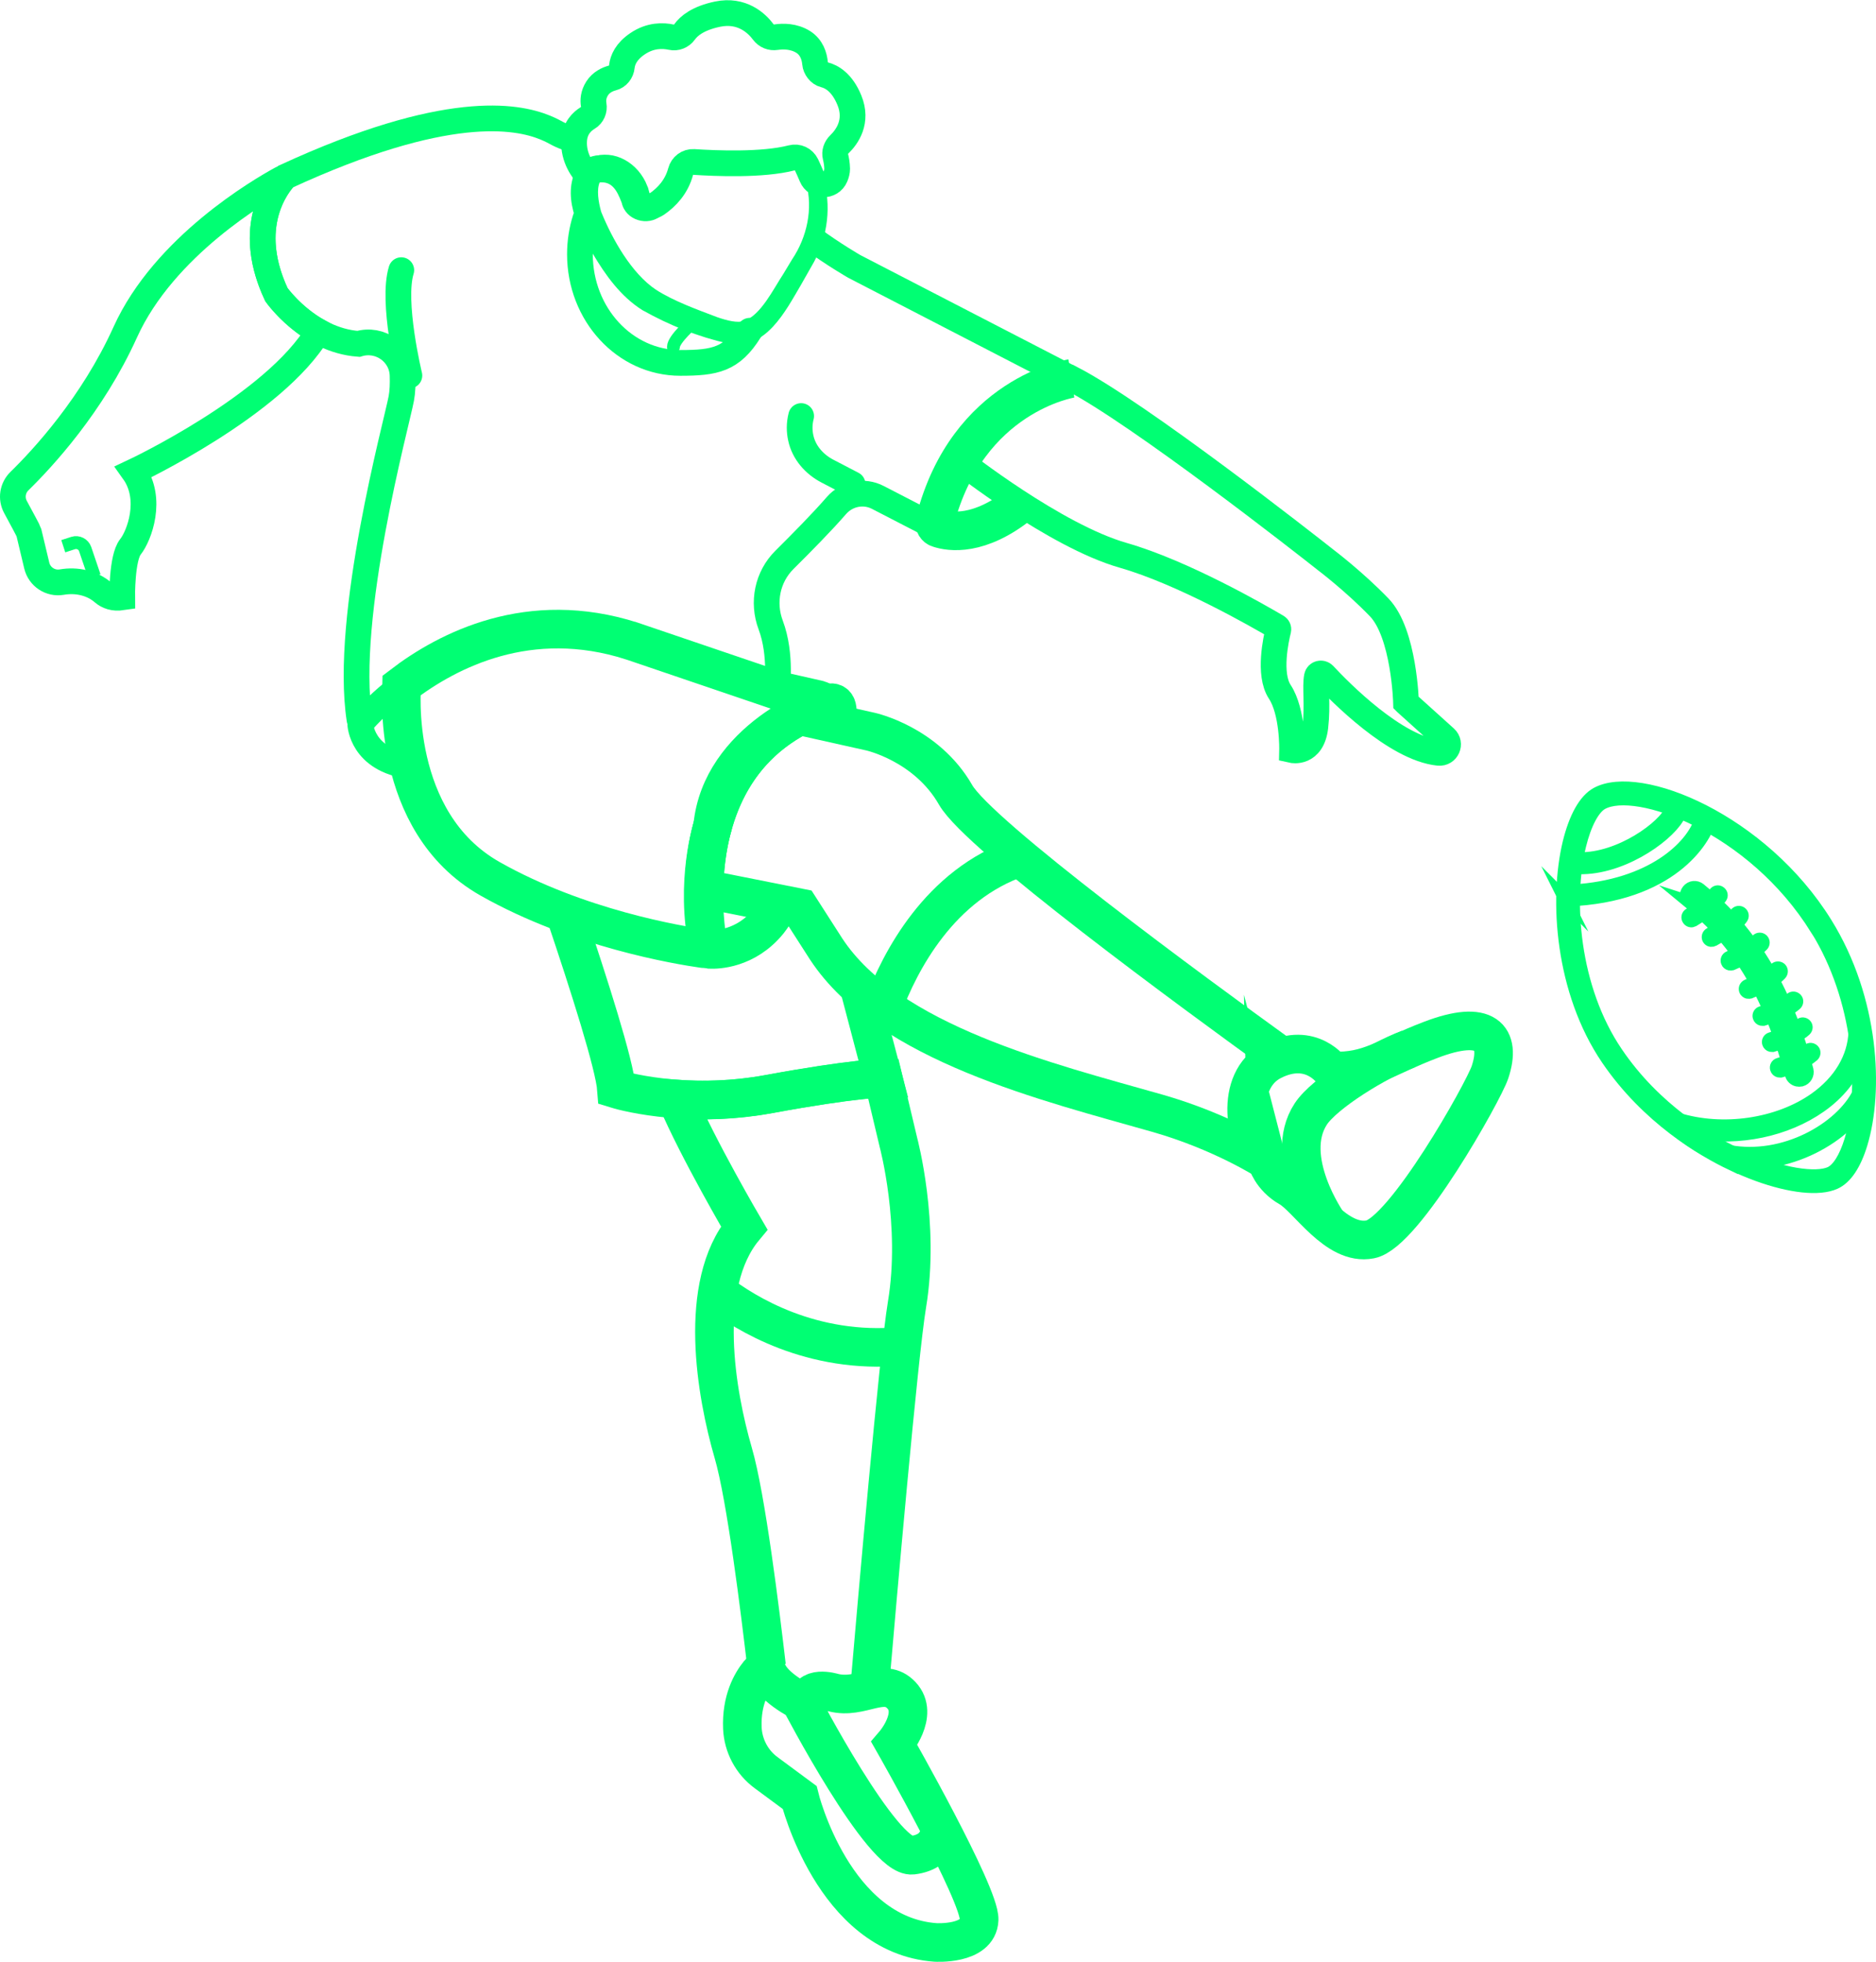 <?xml version="1.0" encoding="UTF-8"?><svg id="Layer_2" data-name="Layer 2" xmlns="http://www.w3.org/2000/svg" viewBox="0 0 145.86 152.5"><defs><style>.cls-1 {
        fill: #00ff73;
        stroke: #00ff73;
      }

      .cls-1, .cls-2, .cls-3, .cls-4, .cls-5, .cls-6 {
        stroke-miterlimit: 10;
      }

      .cls-2, .cls-3, .cls-4, .cls-5, .cls-6 {
        fill: none;
        stroke: #00ff73;
      }

      .cls-2, .cls-6 {
        stroke-linecap: round;
      }

      .cls-3 {
        stroke-width: 3px;
      }

      .cls-5, .cls-6 {
        stroke-width: 2px;
      }

      .cls-7 {
        fill: #00ff73;
      }</style></defs><g id="Version_1_-_Blue_and_Green" data-name="Version 1 - Blue and Green"><g id="rugby_V1"><g><path class="cls-3" d="M70.1,104.65c-7.01.65-12.17-2.56-14.32-4.22"/><path class="cls-3" d="M67.6,131.37c.58-6.76,2.26-25.99,2.92-29.97,1.04-6.24-.66-12.57-.66-12.57l-1.19-5.01s-2.21,0-8.88,1.23c-2.73.5-5.19.53-7.17.39,1.65,3.89,5.24,10.01,5.24,10.01-3.69,4.44-2.17,12.95-.85,17.49,1,3.42,2.1,12.37,2.59,16.57"/><path class="cls-3" d="M43.93,70.99c1.9,5.63,3.86,11.8,4,13.67,0,0,5.17,1.61,11.85.38,6.68-1.23,8.88-1.23,8.88-1.23l-1.86-7.07"/><path class="cls-3" d="M64.88,56.25c.26-.59.4-1.59-.22-1.63-.92-.07-8.6,2.95-9.25,9.59,0,0-1.42,4.33-.32,9.48.01.06.06.1.12.11.49.02,2.77,0,4.54-2.18.26-.33.56-.79.89-1.35"/><path class="cls-5" d="M28.01,56.28s.1,2.78,3.85,3.27"/><path class="cls-5" d="M24.75,25.76c-2.05-1.14-3.26-2.86-3.26-2.86-2.31-4.92-.26-8.02.47-8.91.05-.05-.02-.13-.08-.09-1.63.89-9.11,5.23-12.14,11.92-2.56,5.66-6.45,9.84-8.22,11.57-.55.53-.68,1.36-.31,2.03.46.85,1.01,1.87,1.03,1.95s.35,1.46.62,2.6c.21.87,1.06,1.43,1.94,1.28h0c1.15-.2,2.36.06,3.23.82.33.28.8.47,1.47.37,0,0-.04-3.08.64-3.93s1.77-3.72.25-5.85c0,0,10.99-5.16,14.36-10.89Z"/><path class="cls-3" d="M83.3,29.42s-8.09,1.24-10.61,11.1c-.06.23.06.47.29.54.86.29,3.16.66,6.36-1.91"/><path class="cls-3" d="M49.13,49.83c-7.98-2.56-14.31.7-17.89,3.44,0,.02-.98,10.6,6.86,15.04,6.84,3.87,14.68,5.16,16.58,5.43.21.03.39-.15.35-.36-.41-2.4-1.87-14.4,8.69-18.43.26-.1.23-.48-.05-.55l-3.27-.74-11.27-3.83Z"/><path class="cls-5" d="M44.65,10.9c-1.39-.45-1.28-.58-2.25-.98-2.24-.92-7.73-1.94-20.2,3.81,0,0-3.47,3.28-.71,9.17,0,0,2.48,3.54,6.38,3.83h0c1.67-.5,3.38.71,3.43,2.45.02.64,0,1.27-.1,1.8-.35,1.89-4.48,16.92-3.25,24.95.02.14.2.19.29.08,1.45-1.62,9.49-9.83,20.89-6.18l11.27,3.83s.4-2.75-.48-5.08c-.66-1.76-.26-3.74,1.07-5.06s2.94-2.95,4.04-4.22c.81-.93,2.14-1.2,3.23-.63l4.24,2.19s.1,0,.11-.04c.2-.94,2.14-8.82,10.22-11.26.17-.05.19-.27.04-.35l-16.45-8.5s-1.7-.98-3.23-2.12"/><path class="cls-6" d="M45.51,17.02c-.27.86-.42,1.78-.42,2.74,0,4.67,3.49,8.45,7.8,8.45,2.69,0,4-.25,5.4-2.5"/><path class="cls-6" d="M66.29,37.64l-1.96-1.02c-1.02-.53-1.83-1.45-2.07-2.58-.11-.5-.13-1.08.03-1.7"/><path class="cls-6" d="M31.83,29.19s-1.39-5.73-.63-8.19"/><path class="cls-2" d="M53.9,25.03s-1.54,1.33-1.54,1.94"/><path class="cls-5" d="M109.32,54.62s-.14-5.39-2.09-7.41-4.15-3.68-4.15-3.68c-1.49-1.18-14.54-11.41-19.78-14.11,0,0-5.79,1.79-8.61,6.45,0,0,7.35,5.79,12.65,7.3,4.61,1.32,10.51,4.71,11.95,5.56.08.05.12.14.1.23-.17.67-.79,3.44.11,4.81,1.03,1.56.96,4.54.96,4.54,0,0,1.56.35,1.81-1.81.2-1.75-.04-3.08.12-3.91.05-.25.37-.32.54-.14,1.24,1.33,5.56,5.73,8.93,6.07.64.06.98-.72.51-1.15l-3.05-2.75Z"/><path class="cls-4" d="M7.34,44.8l-.72-2.12c-.13-.38-.55-.59-.93-.47l-.77.25"/><path class="cls-3" d="M79.28,66.64c-6.25,2.12-9.32,8.13-10.62,11.6"/><path class="cls-3" d="M99.67,82.13c-6.93-5-23.58-17.21-25.37-20.34-2.27-3.97-6.62-4.92-6.62-4.92l-5.51-1.23c-6.05,3.12-7.35,9.19-7.43,13.45l7.44,1.48,2.06,3.21c4.83,7.34,17.3,10.35,25.76,12.76,5.04,1.44,8.51,3.69,8.51,3.69"/><path class="cls-3" d="M98.5,90.24s.33,1.28,1.75,2.08c1.42.8,3.64,4.54,6.29,4.02,2.65-.52,8.8-11.47,9.31-13,.9-2.71-.31-4.16-4.63-2.5-3.62,1.38-4.68,2.5-7.66,2.41,0,0-1.61-2.32-4.63-.8-3.02,1.51-2.17,6.52-.43,7.8Z"/><path class="cls-3" d="M103.25,95.11s-3.58-5.07-1.34-8.51c1.06-1.63,5.2-4.17,7.61-5.07"/><path class="cls-3" d="M59.01,130.07c-.58.71-1.38,2.09-1.29,4.26.06,1.37.74,2.65,1.84,3.46l2.61,1.93s2.62,10.7,10.56,11.27c0,0,3.33.21,3.4-1.77s-6.59-13.68-6.59-13.68c0,0,1.95-2.27.55-3.76-1.4-1.49-3.1.35-5.3-.21,0,0-2.11-.65-1.98.95,0,0-2.39-1.06-3.06-2.38-.15-.29-.55-.31-.75-.06Z"/><path class="cls-3" d="M62.21,132.21s6.39,12.28,8.73,12,2.13-2.21,2.13-2.21"/><g><path class="cls-5" d="M49.4,14.82c-.54-1.37-1.91-2.12-3.05-1.66-.27.11-.49.27-.68.47-.29-.31-1.12-1.32-1.03-2.72.06-.94.6-1.47,1.07-1.75.35-.21.52-.61.45-1.01-.06-.36-.03-.81.27-1.28s.79-.71,1.19-.81.69-.46.73-.89c.06-.51.33-1.17,1.22-1.77,1-.68,1.98-.65,2.62-.51.39.09.8-.08,1.03-.4.33-.47,1.04-1.07,2.57-1.39,1.89-.39,3.04.69,3.56,1.39.23.31.61.46.99.4.55-.08,1.37-.09,2.11.37.66.42.87,1.11.92,1.66.03.38.34.8.72.89.58.14,1.39.61,1.95,1.98.68,1.66-.18,2.85-.78,3.43-.26.25-.39.61-.3.96.06.24.12.55.13.94,0,.19-.05.4-.14.61-.34.81-1.51.8-1.84-.01-.14-.33-.28-.65-.41-.92-.21-.43-.68-.65-1.14-.53-2.28.59-5.94.43-7.62.32-.48-.03-.9.29-1.02.75-.32,1.19-1.08,1.99-1.85,2.52-.59.41-1.37.06-1.55-.64-.03-.13-.07-.25-.12-.38Z"/><path class="cls-7" d="M63.99,13.81c.68,2.14.36,4.56-.69,6.53-.21.37-.79,1.4-1.01,1.78-1.21,2.05-2.76,5.16-5.66,4.59-2.4-.55-4.53-1.4-6.68-2.6-1.69-1.06-2.88-2.73-3.86-4.39-1.15-1.9-2.54-4.65-1.09-6.9.76-.93,2.12-.91,3.18-.43,1.18.56,1.84,1.87,2.11,2.9-.02-.04-.1-.08-.11-.03.19-.08.5-.27.69-.41.62-.42,1.09-.99,1.43-1.7l1.26.34c-.17,1.32-1.05,2.53-2.15,3.27-1.03.87-2.76.38-3.07-.99-.39-1.04-.8-1.71-1.78-1.58-.03.02.1-.05.08-.05-.27.59-.12,1.53.1,2.32.87,2.14,2.36,4.79,4.26,6.06,1.38.89,3.2,1.54,4.75,2.13.8.28,1.6.47,2.12.3,1.3-.49,2.23-2.43,3.03-3.65,0,0,.7-1.16.7-1.16,1.13-1.68,1.64-3.93,1.07-5.91,0,0,1.34-.41,1.34-.41h0Z"/></g></g><g><path class="cls-1" d="M125.27,82.13c-3.51-5.16-3.98-12.18-2.94-16.51.45-1.88,1.16-3.16,1.98-3.61,1.56-.85,4.68-.33,7.95,1.34,2.21,1.12,6.36,3.73,9.39,8.62,3.45,5.56,3.97,12.69,2.7,16.86-.45,1.48-1.11,2.48-1.85,2.82-1.09.49-3.23.28-5.74-.63-3.8-1.38-8.43-4.35-11.5-8.88ZM141.54,72.03c-3.01-4.85-7.14-7.45-9.33-8.57-3.23-1.64-6.3-2.17-7.82-1.34-.78.43-1.48,1.71-1.91,3.52-1.04,4.31-.57,11.28,2.92,16.4,5.06,7.45,14.34,10.68,17.06,9.46.7-.32,1.33-1.28,1.77-2.73,1.26-4.14.75-11.22-2.68-16.74l.06-.04-.06.04Z"/><path class="cls-1" d="M134.63,90.48c-2.27-1.08-6.54-3.59-9.65-8.16-3.57-5.25-4.05-12.38-2.99-16.79.48-1.98,1.24-3.34,2.16-3.84,3.33-1.82,12.83,2.05,17.81,10.08h0c3.67,5.91,3.99,13.04,2.74,17.15-.49,1.6-1.19,2.65-2.04,3.03-1.22.55-3.46.3-5.99-.62-.66-.24-1.35-.53-2.04-.86ZM141.24,72.22c-4.97-8.02-14.04-11.23-16.68-9.78-.68.37-1.33,1.6-1.74,3.29-1.02,4.23-.56,11.08,2.87,16.12,2.99,4.41,7.12,6.82,9.31,7.87,3.52,1.68,6.26,1.94,7.31,1.46.6-.27,1.17-1.18,1.58-2.51,1.24-4.06.73-11.02-2.64-16.45l.36-.22-.36.22Z"/><path class="cls-1" d="M134.16,90.17l-.07-.03c-1.53-.78-2.46-1.25-4.02-2.55-.13-.11-.16-.29-.08-.44.08-.15.26-.22.42-.17,3.53,1.1,7.84.47,10.72-1.56,1.92-1.36,3.02-3.21,3.09-5.21,0-.18.15-.33.33-.34.18-.01.34.11.38.29.39,2,.42,3.18.33,4.92,0,.05-.01.09-.03.14-1.47,3.07-6.34,5.88-10.97,5-.02,0-.04,0-.05-.01-.01,0-.03-.01-.04-.02ZM144.52,82.27c-.53,1.42-1.55,2.71-2.99,3.72-2.67,1.88-6.33,2.63-9.71,2.05.82.57,1.54.93,2.58,1.46h.02c4.27.8,8.72-1.74,10.11-4.54.05-.99.06-1.79-.02-2.69Z"/><path class="cls-1" d="M121.67,69.88c-.07-.07-.11-.16-.11-.26.02-.91.09-1.79.22-2.62.03-.19.21-.32.4-.3,3.14.42,6.78-2.06,7.63-3.5.17-.28.17-.44.15-.48-.09-.13-.09-.3,0-.42.09-.12.26-.17.4-.12,0,0,0,0,0,0,.8.3,1.61.67,2.42,1.1.14.08.21.24.18.39-.39,1.65-3.12,5.98-11.04,6.29-.05,0-.09,0-.13-.02-.05-.02-.09-.04-.13-.08ZM130.65,63.06c-.04.15-.11.32-.22.51-.93,1.56-4.6,4.12-7.98,3.87-.08.58-.13,1.19-.15,1.81,6.12-.36,9.25-3.41,9.92-5.47-.52-.27-1.05-.51-1.56-.73Z"/><path class="cls-1" d="M131.32,70.1c.23.19.45.37.67.57-.19.14-.4.27-.63.41-.13.08-.17.24-.09.37.04.07.1.11.17.13.07.02.14,0,.2-.03.28-.17.53-.33.76-.5.41.38.8.77,1.17,1.18-.19.12-.4.25-.62.37-.13.07-.18.24-.11.37.04.07.1.12.18.13.06.01.13,0,.19-.03.26-.14.5-.29.72-.44.41.47.8.97,1.17,1.48-.21.1-.43.21-.66.31-.14.06-.2.22-.14.36.03.08.11.14.19.16.05.01.11,0,.17-.01.27-.12.53-.23.77-.36.38.56.74,1.15,1.08,1.76-.2.1-.42.2-.65.29-.14.06-.21.22-.15.36.03.09.11.14.19.16.05.01.11,0,.16-.01.25-.1.48-.21.7-.32.29.54.56,1.11.81,1.7-.19.07-.4.14-.62.2-.14.04-.23.2-.18.34.03.1.11.17.2.19.04.01.09,0,.14,0,.24-.07.46-.15.67-.22.2.48.39.98.57,1.5-.21.08-.43.15-.67.22-.14.04-.23.2-.18.34.03.1.11.17.2.19.04.01.09,0,.14,0,.24-.07.47-.15.69-.23.16.47.31.96.46,1.46-.22.08-.44.16-.69.23-.14.04-.23.19-.18.34.03.1.11.17.2.19.04.01.09,0,.14,0,.14-.04.28-.08.41-.13h0s.05-.02.08-.03h0c.06-.02.13-.05.19-.07.02.06.03.12.05.17h0c.03.1.05.2.08.3.06.24.25.41.47.46.1.02.2.02.3,0,.34-.09.54-.44.46-.78-.04-.15-.08-.3-.12-.44-.02-.08-.05-.17-.07-.25.24-.14.45-.29.64-.45.11-.1.13-.27.03-.38-.1-.11-.27-.13-.38-.03-.13.11-.28.22-.44.32-.14-.49-.3-.97-.46-1.44.24-.14.46-.29.64-.45.11-.1.13-.27.03-.38-.1-.11-.27-.13-.38-.03-.14.12-.3.23-.47.34-.18-.51-.37-1-.57-1.48.25-.14.47-.3.66-.46.11-.1.13-.27.03-.38-.1-.11-.27-.13-.38-.03-.15.13-.33.25-.52.37-.27-.63-.57-1.23-.87-1.82.21-.16.4-.32.56-.49.1-.11.1-.28,0-.39-.11-.1-.28-.1-.39,0-.13.13-.27.26-.43.38-.34-.62-.71-1.21-1.09-1.78.19-.15.35-.3.5-.45.1-.11.1-.28-.01-.39-.11-.1-.28-.1-.39.01-.12.13-.26.25-.41.38-.4-.56-.81-1.09-1.25-1.6.17-.17.32-.33.45-.51.09-.12.07-.29-.05-.38-.12-.09-.29-.07-.38.05-.11.14-.23.29-.37.42-.39-.42-.79-.83-1.21-1.23.14-.15.27-.31.38-.46.09-.12.06-.29-.07-.38-.12-.09-.29-.06-.38.07-.1.14-.21.27-.34.41-.28-.25-.56-.49-.85-.73-.27-.22-.67-.18-.89.1-.22.27-.18.67.1.89Z"/></g></g></g></svg>